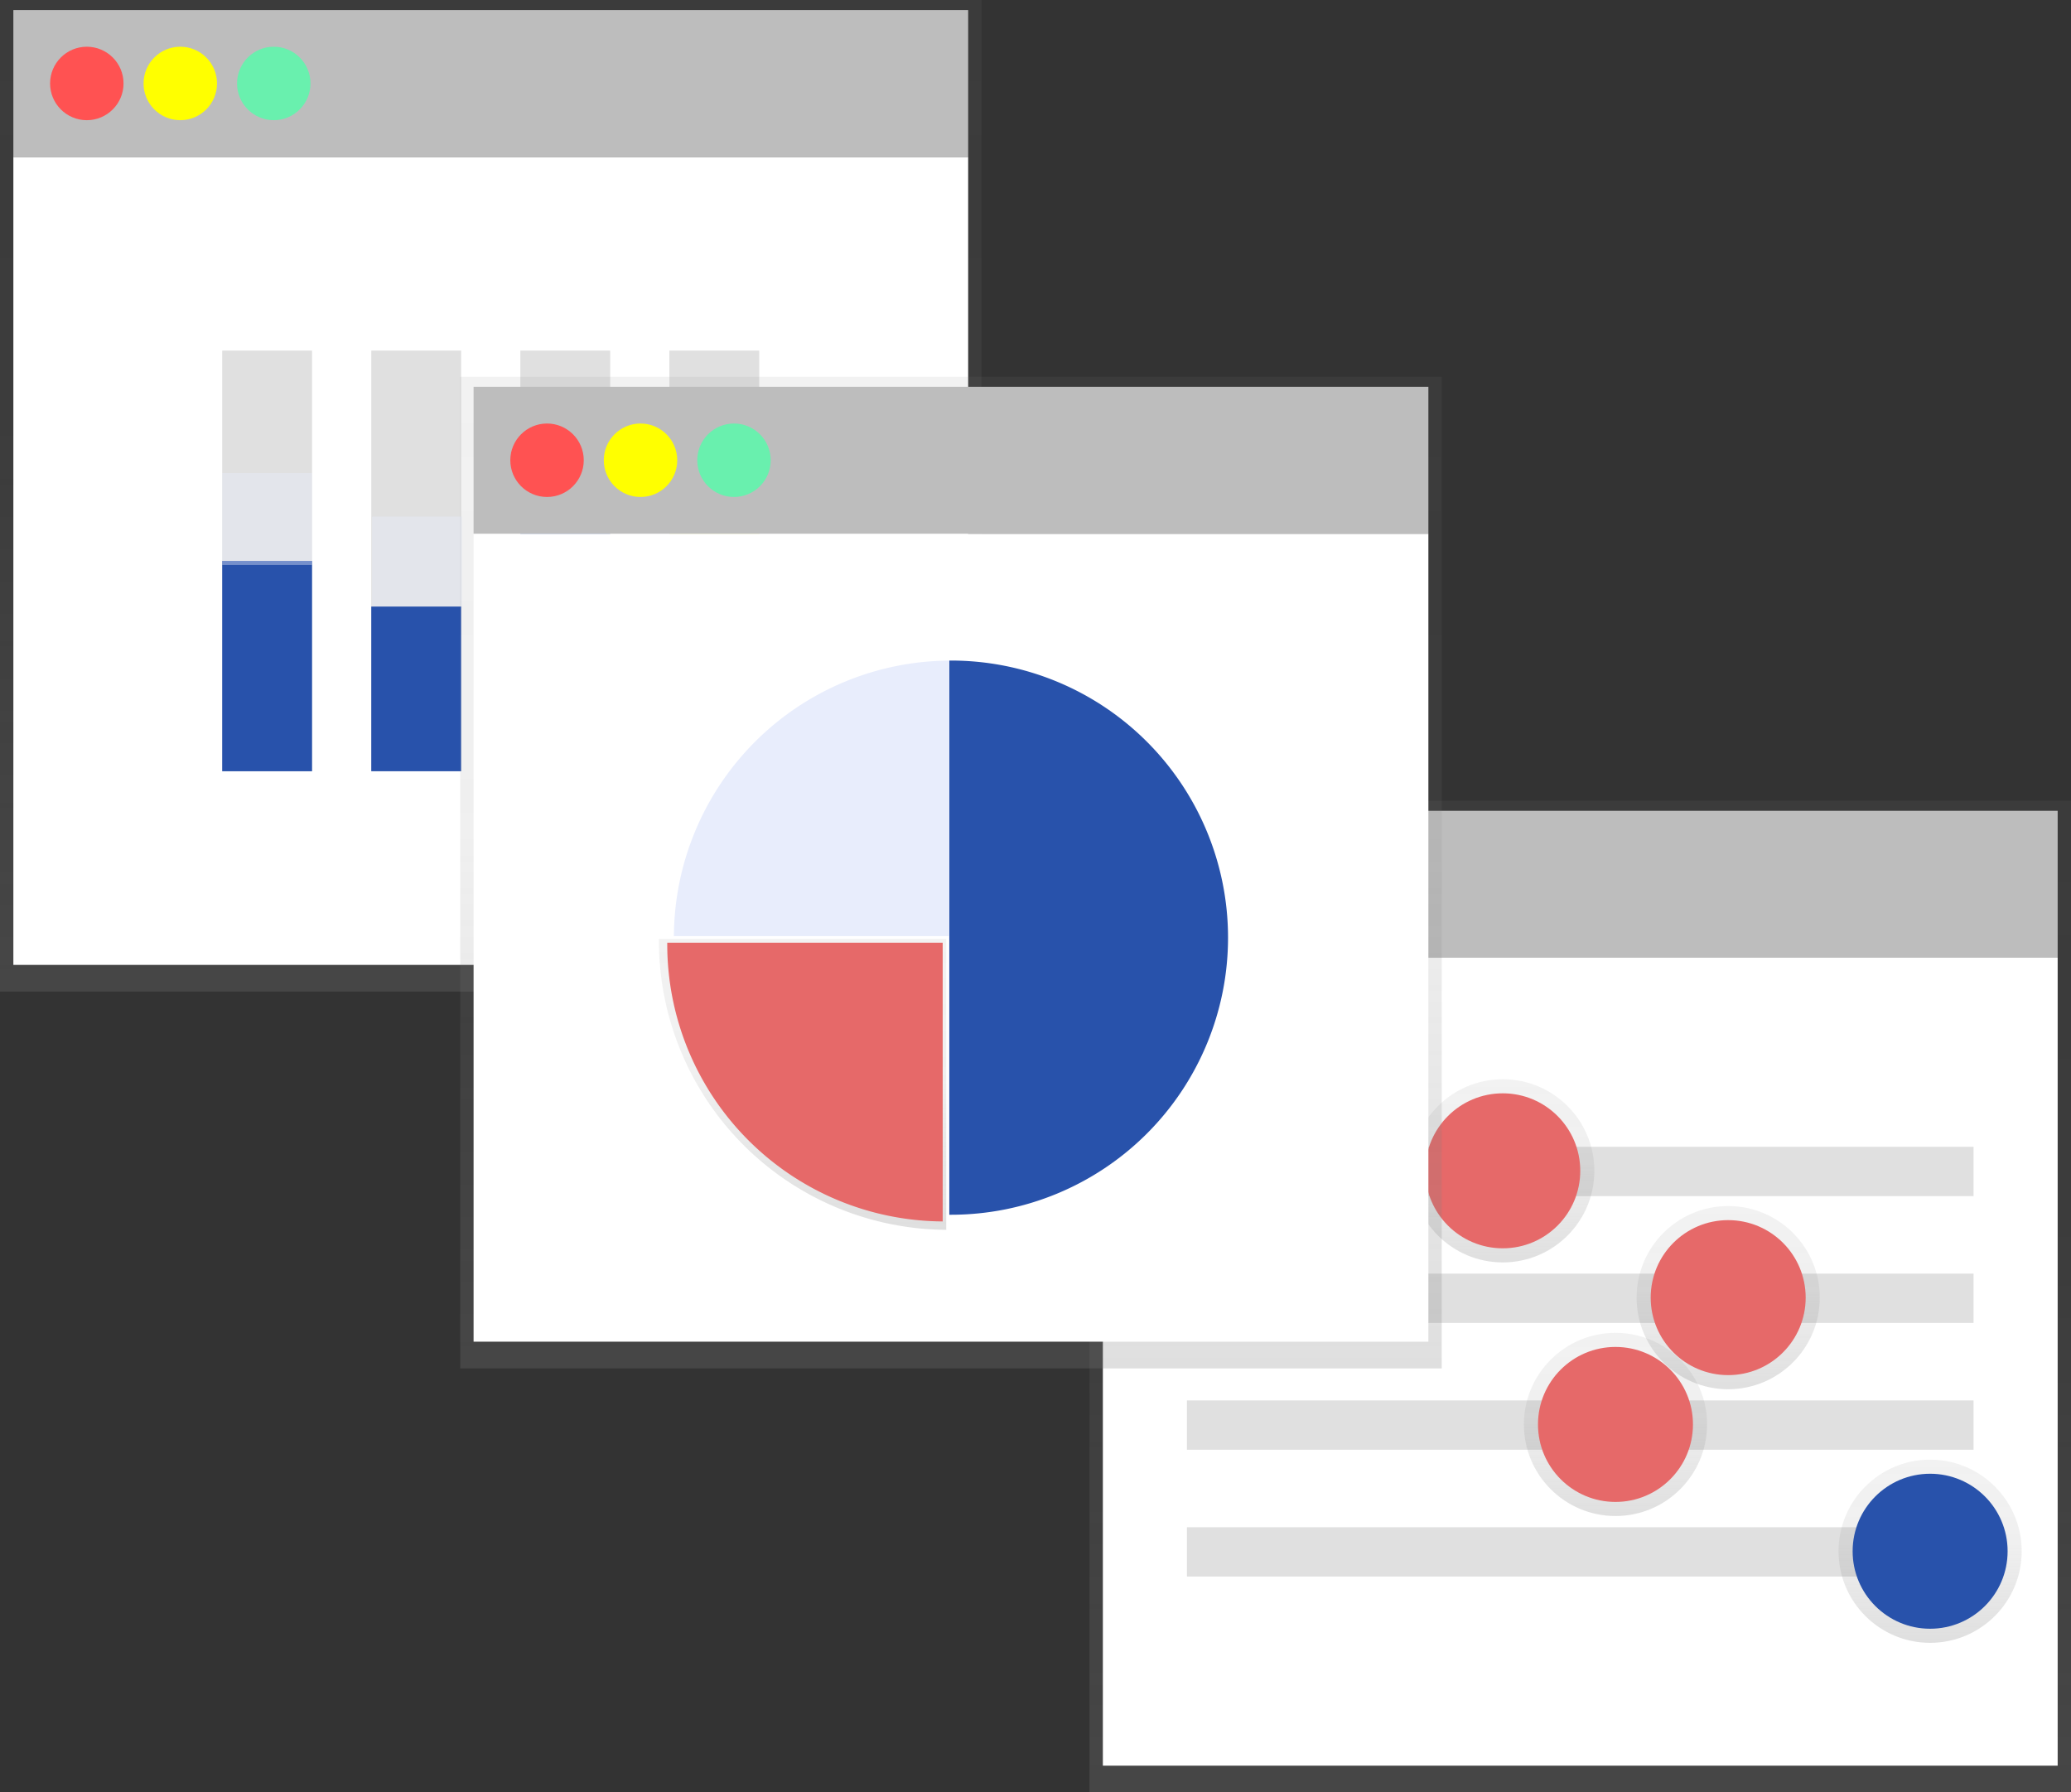 <svg id="グループ_31" data-name="グループ 31" xmlns="http://www.w3.org/2000/svg" xmlns:xlink="http://www.w3.org/1999/xlink" width="291.823" height="252.54" viewBox="0 0 291.823 252.54">
  <rect x="0" y="0" width="291.823" height="252.54" fill="#333333" stroke="none"/>
  <defs>
    <linearGradient id="linear-gradient" x1="0.5" y1="1" x2="0.5" gradientUnits="objectBoundingBox">
      <stop offset="0" stop-color="gray" stop-opacity="0.251"/>
      <stop offset="0.54" stop-color="gray" stop-opacity="0.122"/>
      <stop offset="1" stop-color="gray" stop-opacity="0.102"/>
    </linearGradient>
  </defs>
  <rect id="長方形_174" data-name="長方形 174" width="138.302" height="139.714" transform="translate(153.521 112.825)" fill="url(#linear-gradient)"/>
  <rect id="長方形_175" data-name="長方形 175" width="134.54" height="113.841" transform="translate(155.404 134.933)" fill="#fff"/>
  <rect id="長方形_176" data-name="長方形 176" width="134.54" height="20.699" transform="translate(155.404 114.238)" fill="#bdbdbd"/>
  <circle id="楕円形_16" data-name="楕円形 16" cx="5.175" cy="5.175" r="5.175" transform="translate(160.579 119.409)" fill="#ff5252"/>
  <circle id="楕円形_17" data-name="楕円形 17" cx="5.175" cy="5.175" r="5.175" transform="translate(173.751 119.409)" fill="#ff0"/>
  <circle id="楕円形_18" data-name="楕円形 18" cx="5.175" cy="5.175" r="5.175" transform="translate(186.922 119.409)" fill="#69f0ae"/>
  <rect id="長方形_177" data-name="長方形 177" width="110.84" height="6.948" transform="translate(167.252 161.581)" fill="#e0e0e0"/>
  <rect id="長方形_178" data-name="長方形 178" width="110.84" height="6.948" transform="translate(167.252 179.448)" fill="#e0e0e0"/>
  <rect id="長方形_179" data-name="長方形 179" width="110.84" height="6.948" transform="translate(167.252 197.315)" fill="#e0e0e0"/>
  <rect id="長方形_180" data-name="長方形 180" width="110.84" height="6.948" transform="translate(167.252 215.181)" fill="#e0e0e0"/>
  <circle id="楕円形_19" data-name="楕円形 19" cx="12.904" cy="12.904" r="12.904" transform="translate(198.85 152.059)" fill="url(#linear-gradient)"/>
  <circle id="楕円形_20" data-name="楕円形 20" cx="12.904" cy="12.904" r="12.904" transform="translate(230.613 169.926)" fill="url(#linear-gradient)"/>
  <circle id="楕円形_21" data-name="楕円形 21" cx="12.904" cy="12.904" r="12.904" transform="translate(214.731 187.792)" fill="url(#linear-gradient)"/>
  <circle id="楕円形_22" data-name="楕円形 22" cx="12.904" cy="12.904" r="12.904" transform="translate(259.067 205.659)" fill="url(#linear-gradient)"/>
  <circle id="楕円形_23" data-name="楕円形 23" cx="10.919" cy="10.919" r="10.919" transform="translate(200.835 154.044)" fill="#e66969"/>
  <circle id="楕円形_24" data-name="楕円形 24" cx="10.919" cy="10.919" r="10.919" transform="translate(232.598 171.911)" fill="#e66969"/>
  <circle id="楕円形_25" data-name="楕円形 25" cx="10.919" cy="10.919" r="10.919" transform="translate(216.717 189.778)" fill="#e66969"/>
  <circle id="楕円形_26" data-name="楕円形 26" cx="10.919" cy="10.919" r="10.919" transform="translate(261.053 207.644)" fill="#2852ab"/>
  <rect id="長方形_181" data-name="長方形 181" width="138.302" height="139.714" fill="url(#linear-gradient)"/>
  <rect id="長方形_182" data-name="長方形 182" width="134.54" height="113.841" transform="translate(1.883 22.108)" fill="#fff"/>
  <rect id="長方形_183" data-name="長方形 183" width="134.54" height="20.699" transform="translate(1.883 1.413)" fill="#bdbdbd"/>
  <circle id="楕円形_27" data-name="楕円形 27" cx="5.175" cy="5.175" r="5.175" transform="translate(7.057 6.584)" fill="#ff5252"/>
  <circle id="楕円形_28" data-name="楕円形 28" cx="5.175" cy="5.175" r="5.175" transform="translate(20.229 6.584)" fill="#ff0"/>
  <circle id="楕円形_29" data-name="楕円形 29" cx="5.175" cy="5.175" r="5.175" transform="translate(33.401 6.584)" fill="#69f0ae"/>
  <rect id="長方形_184" data-name="長方形 184" width="12.659" height="59.271" transform="translate(31.31 49.395)" fill="#e0e0e0"/>
  <rect id="長方形_185" data-name="長方形 185" width="12.659" height="59.271" transform="translate(52.316 49.395)" fill="#e0e0e0"/>
  <rect id="長方形_186" data-name="長方形 186" width="12.659" height="59.271" transform="translate(73.32 49.395)" fill="#e0e0e0"/>
  <rect id="長方形_187" data-name="長方形 187" width="12.659" height="59.271" transform="translate(94.323 49.395)" fill="#e0e0e0"/>
  <rect id="長方形_188" data-name="長方形 188" width="12.659" height="29.636" transform="translate(31.31 79.03)" fill="#2852ab"/>
  <g id="グループ_30" data-name="グループ 30" transform="translate(31.31 66.656)" opacity="0.4">
    <rect id="長方形_189" data-name="長方形 189" width="12.659" height="12.947" fill="#e8edfc"/>
  </g>
  <rect id="長方形_190" data-name="長方形 190" width="12.659" height="12.947" transform="translate(52.432 72.79)" fill="#e8edfc" opacity="0.4"/>
  <rect id="長方形_191" data-name="長方形 191" width="12.659" height="12.947" transform="translate(94.33 73.469)" fill="#ff0" opacity="0.4"/>
  <rect id="長方形_192" data-name="長方形 192" width="12.659" height="23.2" transform="translate(52.316 85.462)" fill="#2852ab"/>
  <rect id="長方形_193" data-name="長方形 193" width="12.659" height="33.953" transform="translate(73.32 74.713)" fill="#2852ab"/>
  <rect id="長方形_194" data-name="長方形 194" width="12.659" height="11.795" transform="translate(73.32 62.917)" fill="#2852ab" opacity="0.4"/>
  <rect id="長方形_195" data-name="長方形 195" width="12.659" height="22.155" transform="translate(94.323 86.511)" fill="#ff0"/>
  <rect id="長方形_196" data-name="長方形 196" width="138.302" height="139.714" transform="translate(64.85 53.087)" fill="url(#linear-gradient)"/>
  <rect id="長方形_197" data-name="長方形 197" width="134.54" height="113.841" transform="translate(66.732 75.196)" fill="#fff"/>
  <rect id="長方形_198" data-name="長方形 198" width="134.54" height="20.699" transform="translate(66.732 54.497)" fill="#bdbdbd"/>
  <circle id="楕円形_30" data-name="楕円形 30" cx="5.175" cy="5.175" r="5.175" transform="translate(71.907 59.672)" fill="#ff5252"/>
  <circle id="楕円形_31" data-name="楕円形 31" cx="5.175" cy="5.175" r="5.175" transform="translate(85.079 59.672)" fill="#ff0"/>
  <circle id="楕円形_32" data-name="楕円形 32" cx="5.175" cy="5.175" r="5.175" transform="translate(98.25 59.672)" fill="#69f0ae"/>
  <path id="パス_47" data-name="パス 47" d="M563.525,349.66h-.235v78.084h.235a39.042,39.042,0,1,0,0-78.084Z" transform="translate(-429.525 -256.591)" fill="#2852ab"/>
  <path id="パス_48" data-name="パス 48" d="M484.807,349.68A39.042,39.042,0,0,0,446,388.5h38.807Z" transform="translate(-351.042 -256.604)" fill="#e8edfc"/>
  <path id="パス_49" data-name="パス 49" d="M439.61,468.22v.245A40.742,40.742,0,0,0,480.1,509.2l0-40.984Z" transform="translate(-346.766 -335.923)" fill="url(#linear-gradient)"/>
  <path id="パス_50" data-name="パス 50" d="M443.17,469.8v.235a39.042,39.042,0,0,0,38.811,39.042V469.8Z" transform="translate(-349.148 -336.981)" fill="#e66969"/>
</svg>
